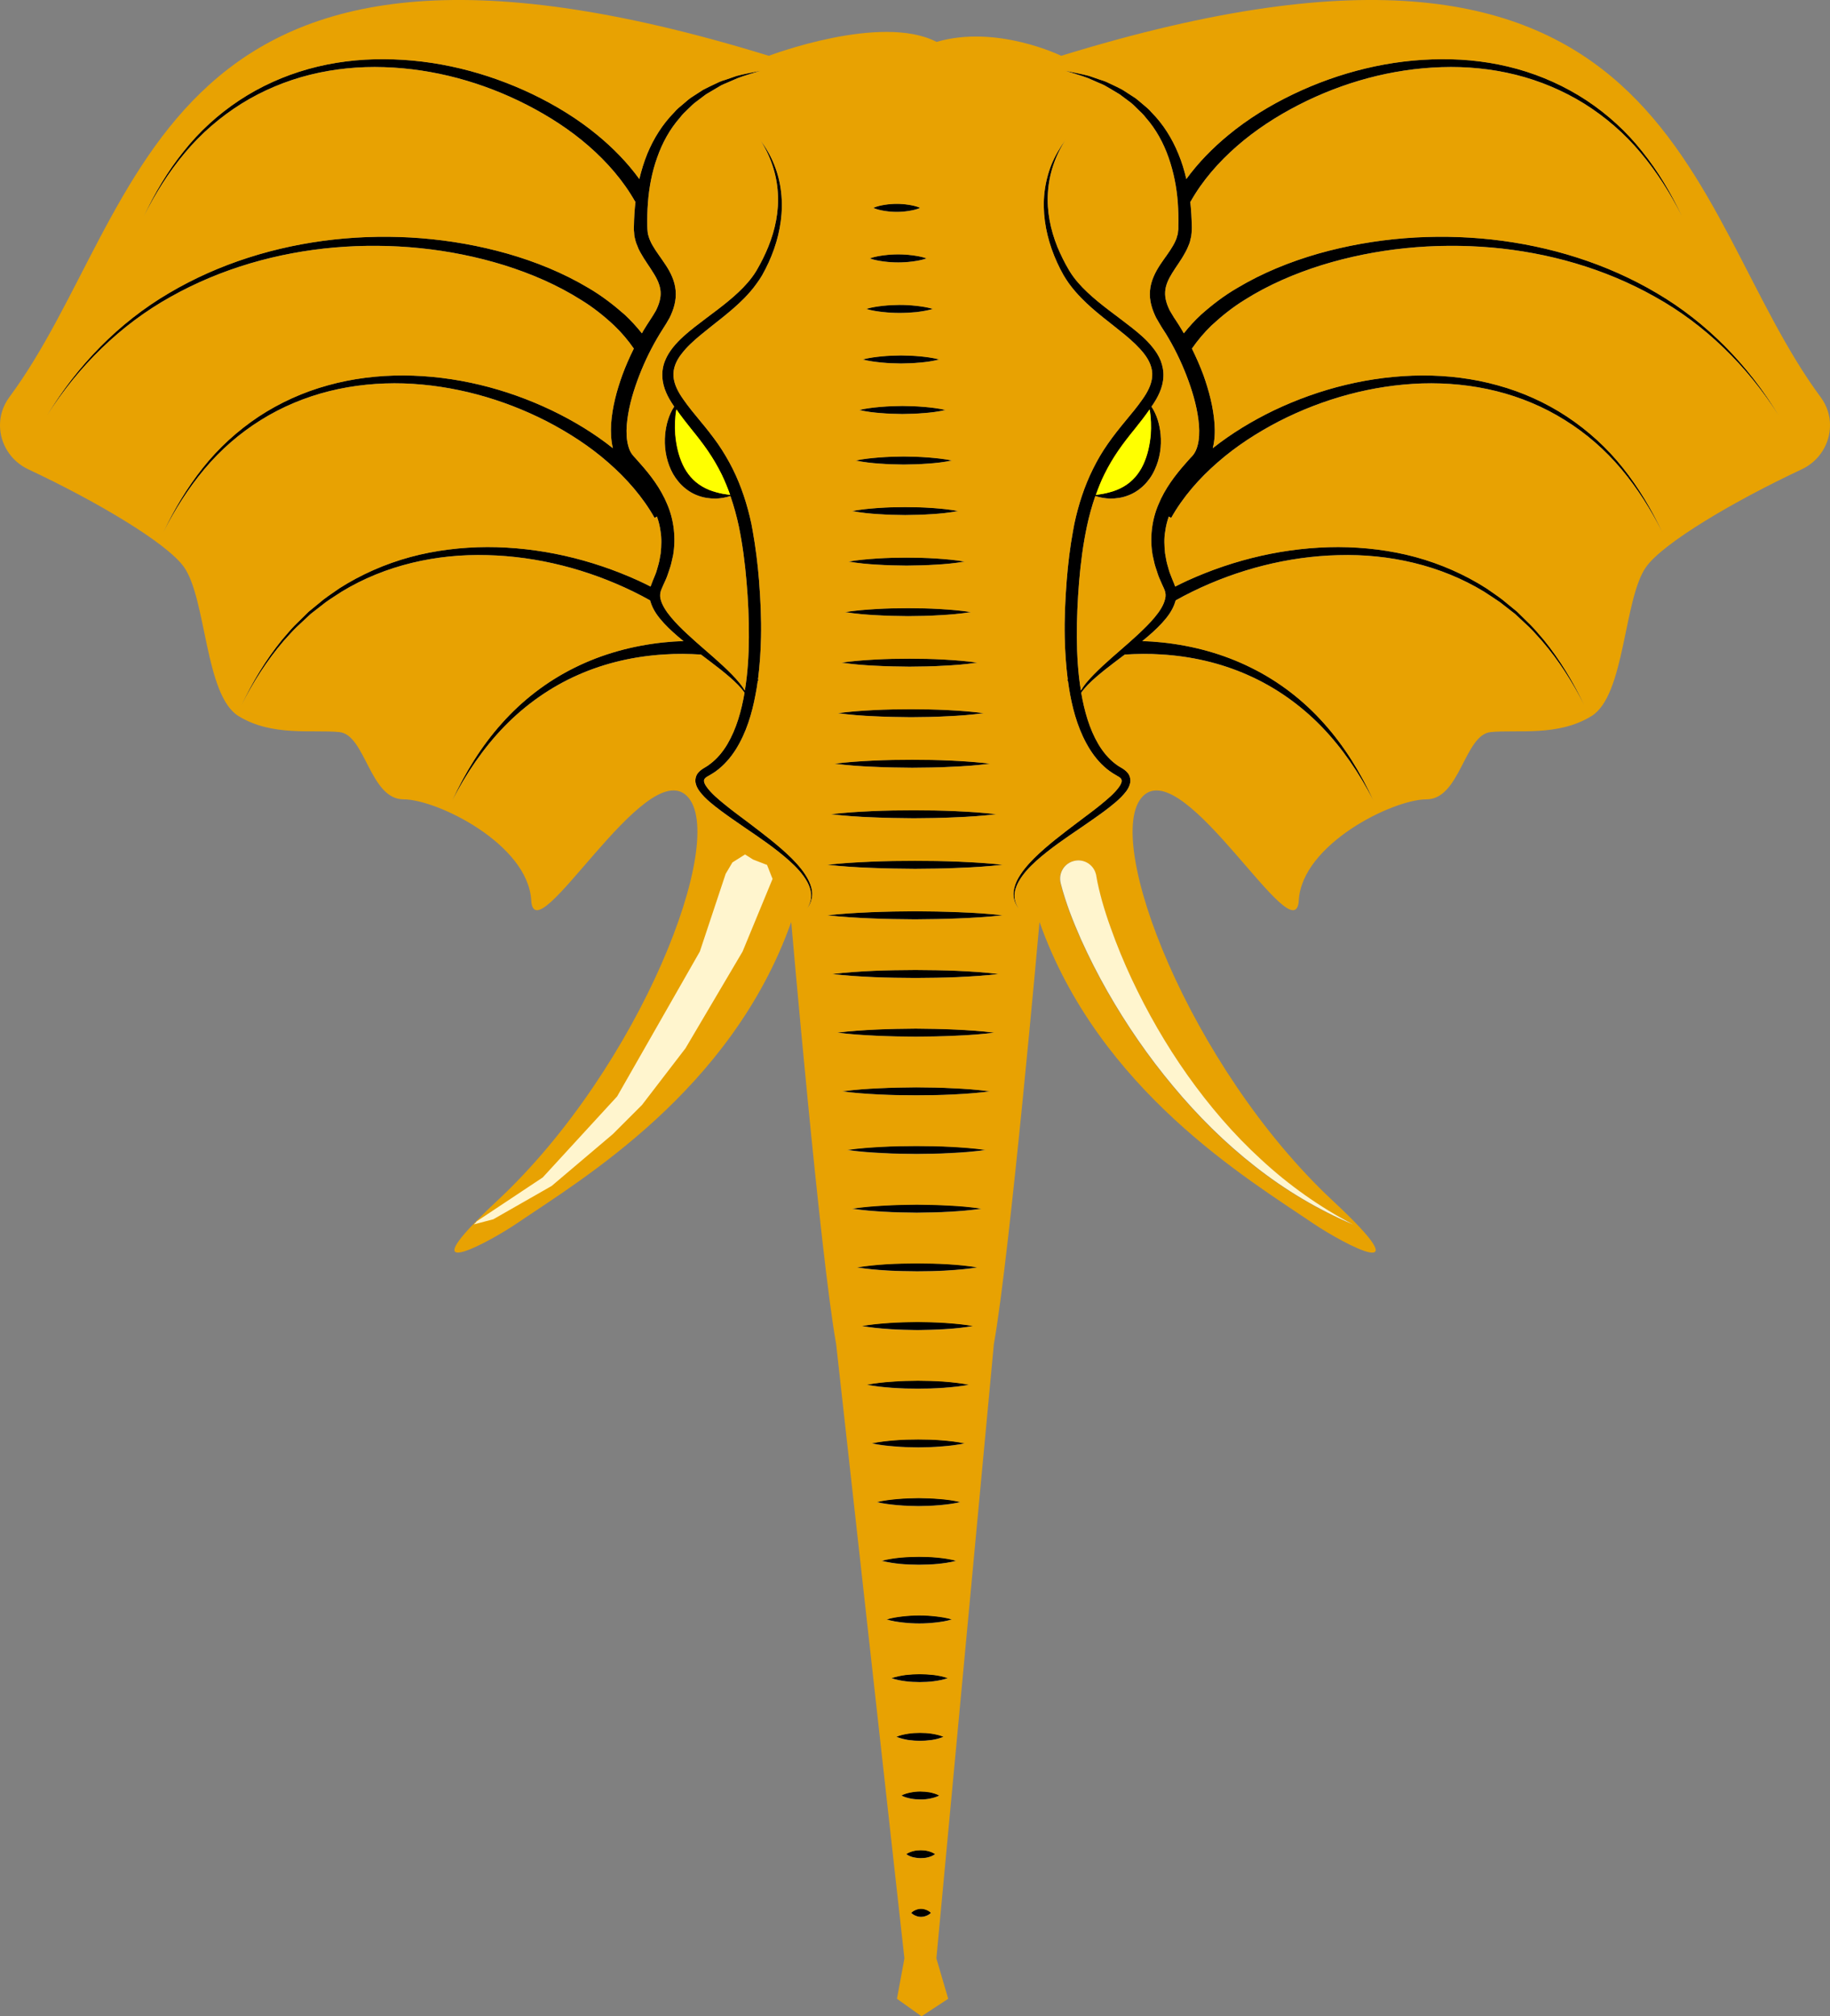 <?xml version="1.0" encoding="UTF-8"?>
<svg width="176.38mm" height="194.33mm" fill-rule="evenodd" stroke-linejoin="round" stroke-width="28.222" preserveAspectRatio="xMidYMid" version="1.2" viewBox="0 0 17638 19433" xml:space="preserve" xmlns="http://www.w3.org/2000/svg" xmlns:ooo="http://xml.openoffice.org/svg/export">
 
 <rect x="0" y="0" width="17638" height="19433" fill="#808080" stroke="none"/>
 
 <defs class="TextShapeIndex">
  
 </defs>
 <defs class="EmbeddedBulletChars">
  
  
  
  
  
  
  
  
  
  
 </defs>
 
 
<g transform="translate(-.975 -.942)"><path d="m7819 8627c-1-44-16-87-37-126-43-78-106-144-173-204-134-120-284-221-434-323-75-52-150-103-224-158-37-27-73-56-109-86-35-31-70-64-100-105-15-21-29-45-36-76-8-31 1-73 22-98 20-26 48-42 66-53 18-10 35-22 52-35 67-50 122-117 166-191 87-148 135-321 165-495-18-27-40-51-62-75-53-54-112-103-172-151-61-48-124-95-186-142-117-7-234-9-351-1-287 17-571 81-835 198-263 116-504 286-707 494-203 209-369 453-503 714 123-266 278-520 475-740 196-221 435-406 702-538 267-133 561-213 858-244 64-7 128-11 193-13-5-3-9-7-13-10-60-49-119-101-174-160-54-59-107-125-133-214l-2-8c-53-30-107-58-162-85-437-213-920-339-1408-351-487-14-983 96-1403 352-51 34-104 66-154 102l-145 113-135 126c-44 42-84 90-126 135-160 187-294 396-405 617 106-223 234-437 391-630 41-46 79-95 123-139l133-131 144-118c50-38 102-72 153-108 210-134 441-235 683-301 241-65 492-95 742-96 501 0 1e3 116 1457 324 39 18 78 37 117 57v-2c9-26 16-41 22-58l21-51c15-34 22-70 33-105 10-35 14-71 21-106 7-71 10-143-2-213-6-47-18-94-34-140l-23 13c-113-201-271-381-449-536-178-156-380-286-592-396-425-217-899-348-1378-364-240-7-481 16-714 74s-457 151-662 279c-204 127-389 288-544 473-156 186-286 392-396 609 104-219 229-430 381-621 151-191 334-358 538-494 205-135 431-237 668-302 237-66 484-96 730-95 493 3 983 124 1428 337 208 100 407 220 588 364-19-80-21-158-17-234 12-165 54-320 108-470 32-87 69-172 111-256-55-79-117-153-188-221-97-91-203-176-319-247-229-145-482-254-744-336-524-162-1084-217-1634-170-549 48-1093 202-1577 474-485 269-892 671-1191 1141 288-477 688-891 1172-1175 482-286 1031-455 1589-517 559-61 1130-18 1674 136 272 78 537 185 783 332 123 72 238 160 347 256 59 55 115 116 166 180 5-9 9-17 14-26 21-34 42-68 64-101l16-25 14-22 27-45c30-60 49-121 45-181s-30-120-69-181c-37-62-85-124-126-199-10-18-20-37-27-58-9-20-17-41-22-63l-8-34c-2-11-2-22-3-34l-3-34c0-11 1-20 1-30 1-78 6-157 15-236v-2l-3 2c-114-202-271-382-449-537-179-156-381-286-593-395-425-218-898-349-1378-364-239-8-480 15-713 73s-458 152-662 279c-204 128-390 288-545 474-156 185-285 392-395 609 104-220 228-431 381-621 151-192 334-359 538-494s431-237 668-303 484-96 730-94c493 2 982 124 1428 337 222 107 436 237 628 396 149 123 287 263 402 422 20-83 45-165 77-244 61-147 147-285 259-398 25-31 57-56 87-81s59-53 93-73l99-64c35-19 71-35 106-52l53-25c17-8 36-13 55-19l110-38c75-20 152-33 227-49-74 24-148 44-219 71l-106 46c-17 8-35 14-52 23l-49 29c-32 20-66 38-98 58l-90 68c-31 21-56 49-84 75-27 26-54 51-76 81-99 112-171 245-220 385-50 140-78 287-89 436-6 75-7 150-6 226 0 9 0 19 1 28l2 23c1 7 1 15 3 23l6 22c4 16 10 31 17 46 6 15 14 30 23 45 34 60 82 120 126 188 45 68 87 151 95 245 9 95-20 185-58 262l-32 55-17 27-15 24c-20 31-39 62-58 95-75 129-138 265-189 405s-90 285-102 428c-5 70-3 141 15 203 8 30 20 58 37 80l13 16 19 21 39 44c105 117 205 248 268 402 65 152 83 326 56 487-10 40-16 81-29 119-14 38-24 78-41 115l-25 55c-8 18-17 38-21 49-9 25-13 53-6 83 14 61 55 123 102 179 47 57 101 110 157 162 111 104 231 201 345 307 56 53 112 107 161 168 18 22 34 45 48 69 28-169 38-341 39-513 1-179-7-359-23-539-15-179-38-356-74-531-21-99-48-196-81-292-45 15-93 23-142 25-58 0-117-8-174-30-114-42-207-138-257-247s-67-229-56-343c9-94 36-189 87-267l-6-9c-52-76-103-170-108-277-3-53 6-107 26-156 19-48 47-91 77-129 62-77 134-137 206-194 145-114 295-215 424-337 64-60 123-126 169-200 3-5 6-11 10-17 41-70 78-145 109-221 67-165 104-343 92-522-11-179-71-355-169-507 54 73 100 152 134 237s57 175 67 267c21 184-7 371-68 546-31 88-69 172-115 253-16 28-34 54-53 80-36 51-77 98-120 142-131 133-282 239-419 353-69 57-135 117-185 183-52 66-83 140-78 216 6 76 43 149 94 221 50 72 106 140 164 210 59 70 116 143 170 219 53 77 101 158 143 242 84 168 141 347 180 528 4 22 8 44 12 65 29 161 49 322 62 483 14 182 23 366 19 549-3 135-12 270-29 404l5 9-7 4c-6 45-13 90-22 134-34 182-88 365-189 527-51 81-116 156-195 213-20 14-41 27-62 39-12 7-18 10-26 15-6 5-12 9-16 14-7 10-10 17-8 30s10 30 21 46c46 67 117 125 186 181 70 57 143 110 216 165 144 110 291 219 422 348 64 65 126 136 166 220 20 42 33 88 31 134-2 47-20 91-47 127 24-38 39-82 37-127zm6554-6241c-550-47-1109 8-1634 170-261 82-515 191-744 336-115 71-221 156-319 247-70 68-132 142-187 221 41 84 79 169 111 256 53 150 95 305 107 470 5 76 3 154-17 234 182-144 381-264 588-364 446-213 936-334 1429-337 246-1 492 29 729 95 237 65 464 167 668 302 205 136 388 303 539 494 152 191 277 402 380 621-109-217-239-423-395-609-155-185-340-346-545-473-204-128-428-221-661-279-234-58-474-81-714-74-480 16-953 147-1378 364-212 110-414 240-592 396-179 155-336 335-449 536l-23-13c-16 46-28 93-34 140-13 70-9 142-2 213 7 35 11 71 21 106 11 35 18 71 33 105l20 51c7 17 14 32 23 58v2c39-20 78-39 117-57 457-208 956-324 1457-324 250 1 501 31 742 96 241 66 473 167 683 301 51 36 103 70 153 108l144 118 133 131c44 44 82 93 123 139 157 193 285 407 391 630-112-221-245-430-406-617-42-45-81-93-125-135l-135-126-145-113c-51-36-103-68-154-102-420-256-916-366-1403-352-488 12-972 138-1408 351-55 27-109 55-162 85l-2 8c-26 89-79 155-133 214-55 59-114 111-174 160-4 3-9 7-13 10 64 2 128 6 192 13 298 31 591 111 858 244 268 132 507 317 703 538 197 220 352 474 474 740-134-261-299-505-502-714-203-208-444-378-708-494-263-117-548-181-834-198-117-8-234-6-351 1-63 47-125 94-186 142-60 48-119 97-172 151-22 24-44 48-62 75 30 174 78 347 165 495 44 74 99 141 165 191 17 13 34 25 53 35 18 11 46 27 66 53 21 25 30 67 22 98-7 31-21 55-36 76-31 41-65 74-101 105-35 30-72 59-108 86-74 55-149 106-224 158-150 102-300 203-435 323-66 60-129 126-172 204-21 39-37 82-38 126-2 45 14 89 38 127-27-36-46-80-47-127-2-46 11-92 30-134 41-84 103-155 167-220 131-129 277-238 422-348 72-55 146-108 216-165 68-56 140-114 186-181 11-16 18-33 21-46 1-13-1-20-8-30-4-5-10-9-17-14s-13-8-25-15c-22-12-42-25-62-39-80-57-144-132-195-213-101-162-156-345-190-527-8-44-15-89-21-134l-7-4 5-9c-17-134-26-269-29-404-4-183 5-367 19-549 13-161 32-322 62-483 4-21 8-43 12-65 39-181 96-360 180-528 41-84 89-165 143-242 53-76 111-149 169-219s115-138 165-210c51-72 88-145 93-221 6-76-26-150-77-216s-117-126-185-183c-138-114-289-220-419-353-43-44-84-91-121-142-18-26-36-52-52-80-46-81-84-165-115-253-61-175-90-362-69-546 11-92 33-182 67-267 35-85 81-164 135-237-99 152-158 328-169 507-12 179 25 357 91 522 32 76 68 151 110 221 4 6 6 12 10 17 46 74 105 140 169 200 129 122 278 223 423 337 72 57 145 117 206 194 31 38 59 81 78 129 19 49 29 103 26 156-5 107-56 201-108 277l-7 9c52 78 79 173 88 267 11 114-6 234-57 343-49 109-142 205-257 247-56 22-116 30-173 30-49-2-97-10-142-25-33 96-60 193-81 292-37 175-60 352-75 531-15 180-23 360-22 539 1 172 11 344 39 513 14-24 30-47 47-69 50-61 106-115 162-168 114-106 234-203 345-307 55-52 110-105 157-162 47-56 88-118 101-179 8-30 4-58-5-83-4-11-13-31-22-49l-24-55c-18-37-27-77-41-115-13-38-19-79-29-119-28-161-9-335 56-487 63-154 163-285 267-402l39-44 20-21 13-16c16-22 29-50 37-80 18-62 20-133 15-203-12-143-51-288-102-428s-114-276-189-405c-19-33-38-64-59-95l-15-24-16-27-32-55c-38-77-68-167-59-262 8-94 51-177 95-245 45-68 93-128 127-188 8-15 17-30 23-45 7-15 13-30 16-46l7-22c1-8 1-16 2-23l3-23v-28c2-76 0-151-5-226-11-149-40-296-89-436s-121-273-220-385c-22-30-50-55-77-81s-52-54-83-75l-91-68c-31-20-65-38-97-58l-50-29c-16-9-34-15-52-23l-105-46c-71-27-146-47-219-71 75 16 152 29 227 49l110 38c18 6 37 11 55 19l53 25c35 17 71 33 105 52l99 64c35 20 63 48 94 73 30 25 61 50 87 81 112 113 198 251 258 398 33 79 58 161 77 244 116-159 254-299 403-422 192-159 405-289 628-396 445-213 935-335 1428-337 246-2 493 28 730 94s463 168 668 303c204 135 387 302 538 494 153 190 277 401 381 621-110-217-240-424-396-609-155-186-340-346-544-474-205-127-429-221-662-279s-474-81-714-73c-479 15-953 146-1378 364-212 109-413 239-592 395-178 155-336 335-449 537l-4-2 1 2c9 79 13 158 15 236 0 10 1 19 0 30l-2 34c-1 12-2 23-4 34l-8 34c-4 22-12 43-21 63-8 21-18 40-28 58-40 75-88 137-126 199-38 61-65 121-68 181-4 60 15 121 45 181l27 45 13 22 17 25c22 33 43 67 63 101 5 9 10 17 15 26 51-64 106-125 166-180 108-96 223-184 347-256 245-147 511-254 782-332 545-154 1116-197 1675-136 558 62 1107 231 1589 517 484 284 884 698 1172 1175-299-470-706-872-1192-1141-483-272-1027-426-1577-474zm-5553 5988c-141-1-282-3-423-9-141-5-282-14-423-30 141-16 282-24 423-30s282-8 423-8 282 2 423 8 282 14 423 30c-141 16-282 25-423 30-141 7-282 8-423 9zm0 487c-141-1-282-3-423-9s-282-14-423-30c141-16 282-24 423-30s282-8 423-9c141 1 282 3 423 9 141 5 282 14 423 30-141 16-282 24-423 30s-282 8-423 9zm4 565c-134-1-267-2-401-8s-267-14-401-30c134-16 267-25 401-31s267-7 401-8c133 1 267 2 401 8 133 6 267 14 401 31-134 16-268 24-401 30-134 6-268 7-401 8zm3 566c-126-1-252-3-379-9-126-6-252-14-378-30 126-16 252-24 378-30 127-6 253-8 379-9 127 1 253 3 379 9s253 14 379 30c-126 16-253 25-379 30-126 6-252 8-379 9zm4 565c-119 0-238-2-357-8s-238-14-357-30c119-16 238-25 357-30 119-6 238-8 357-9 119 1 237 2 356 9 119 5 238 14 357 30-119 16-238 24-357 30s-237 8-356 8zm3 565c-112-1-223-2-335-9-111-5-223-14-334-30 111-16 223-24 334-30 112-6 223-8 335-8s223 2 335 8c111 6 223 14 334 30-111 16-223 25-334 30-112 7-223 8-335 9zm3 566c-104-1-208-3-312-9s-209-14-313-30c104-16 209-24 313-30s208-8 312-9c105 1 209 3 313 9 104 5 209 14 313 30-104 16-209 24-313 30s-208 8-313 9zm4 565c-97-1-194-2-291-8s-193-14-290-30c97-16 193-25 290-31s194-7 291-8c97 1 194 2 290 8 97 6 194 14 291 31-97 16-194 24-291 30-96 6-193 8-290 8zm3 566c-89-1-179-3-268-9-90-6-179-14-269-30 90-16 179-24 269-30 89-6 179-8 268-9 90 1 179 3 269 9 89 6 179 14 268 30-89 16-179 25-268 30-90 6-179 8-269 9zm4 565c-82 0-165-2-247-8s-164-14-246-30c82-16 164-25 246-30 82-7 165-8 247-9 82 1 164 2 246 8s164 15 247 31c-83 16-165 24-247 30s-164 8-246 8zm3 566c-75-1-150-2-224-9-75-5-150-14-225-30 75-16 150-24 225-30 74-6 149-8 224-8s150 2 224 8c75 6 150 14 225 30-75 16-150 25-225 30-74 7-149 8-224 9zm3 566c-67-1-134-3-202-9-67-6-135-14-202-30 67-16 135-24 202-30 68-6 135-8 202-9 68 1 135 3 203 9 67 5 135 14 202 30-67 16-135 24-202 30-68 6-135 8-203 9zm4 565c-60-1-120-2-180-8s-120-15-180-30c60-16 120-25 180-31s120-7 180-8c60 0 120 2 180 8s120 14 180 31c-60 16-120 24-180 30s-120 7-180 8zm3 566c-52 0-105-3-158-9s-105-14-158-30c53-16 105-24 158-30s106-9 158-9c53 0 106 3 158 9 53 6 106 14 158 30-52 16-105 24-158 30-52 6-105 9-158 9zm4 565c-46 0-91-2-136-8-46-6-91-14-136-30 45-16 90-24 136-31 45-5 90-8 136-8 45 0 90 3 136 8 45 6 90 14 136 31-46 16-91 24-136 30-46 6-91 8-136 8zm3 566c-38 0-76-3-114-8-38-7-76-15-114-31 38-16 76-24 114-30s76-8 114-8 76 2 114 8 76 14 114 30c-38 16-76 25-114 31-38 5-76 8-114 8zm3 565c-30 0-61-2-91-8-31-6-62-14-92-30 30-16 61-24 92-30 30-6 61-9 91-9 31 0 62 3 92 8 31 7 62 15 92 31-30 16-61 24-92 30-30 6-61 9-92 8zm4 566c-23 0-47-3-70-8-23-6-46-14-70-31 24-16 47-24 70-30s47-8 70-8 46 2 70 8c23 6 46 14 70 30-24 17-47 25-70 31-24 6-47 8-70 8zm3 566c-16 0-32-3-47-9-16-6-32-14-48-30 16-16 32-24 48-30 15-6 31-9 47-9s32 3 48 9 32 14 48 30c-16 16-32 24-48 30s-32 9-48 9zm-71-10665c133 0 266 2 399 8s266 14 399 30c-133 16-266 25-399 30-133 7-266 8-399 9-133-1-266-3-399-9-133-5-266-14-399-30 133-16 266-24 399-30s266-8 399-8zm-14-487c125 0 251 2 376 8s250 14 375 30c-125 16-250 25-375 30-125 7-251 8-376 9-125-1-250-3-375-9-125-5-250-14-375-30 125-16 250-24 375-30s250-8 375-8zm-13-487c117 0 234 2 351 8 118 6 235 14 352 30-117 16-234 25-352 30-117 7-234 8-351 9-118-1-235-3-352-9-117-5-234-14-352-30 118-16 235-24 352-30s234-8 352-8zm-14-487c109 0 219 2 328 8s219 14 328 30c-109 16-219 25-328 30-109 7-219 8-328 9-109-1-218-3-328-9-109-5-218-14-327-30 109-16 218-24 327-30 110-6 219-8 328-8zm-13-487c101 0 202 2 304 8 101 6 202 14 304 30-102 16-203 25-304 30-102 7-203 8-304 9-102-1-203-3-304-9-102-5-203-14-304-30 101-16 202-24 304-30 101-6 202-8 304-8zm-14-487c93 0 187 2 280 8 94 6 187 14 281 30-94 16-187 25-281 30-93 6-187 8-280 9-93-1-187-3-280-9-94-5-187-14-280-30 93-16 186-24 280-30 93-6 187-8 280-8zm-14-487c86 0 171 2 257 8 85 6 171 14 256 30-85 16-171 25-256 30-86 6-171 8-257 9-85-1-171-3-256-9-86-5-171-14-256-30 85-16 170-24 256-30 85-6 171-8 256-8zm-13-488c77 1 155 3 232 9 78 6 156 14 233 30-77 16-155 25-233 30-77 6-155 8-232 9-78-1-155-3-233-9-77-5-155-14-232-30 77-16 155-24 232-30 78-6 155-8 233-9zm-14-487c70 1 140 3 209 9 70 6 139 14 209 30-70 16-139 25-209 30-69 6-139 8-209 9-69-1-139-3-209-9-69-5-139-14-208-30 69-16 139-24 208-30 70-6 140-8 209-9zm-13-487c61 1 123 3 185 9 61 6 123 14 185 30-62 16-124 25-185 30-62 6-124 8-185 9-62-1-124-3-185-9-62-6-124-14-185-30 61-16 123-24 185-30 61-6 123-8 185-9zm-14-487c54 0 108 3 161 9 54 6 108 14 162 30-54 16-108 24-162 31-53 5-107 8-161 8s-107-3-161-9-108-14-161-30c53-16 107-24 161-30s107-8 161-9zm-13-487c45 0 91 3 137 9s92 14 138 30c-46 16-92 24-138 30s-92 9-137 9c-46 0-92-3-138-9s-92-14-137-30c45-16 91-24 137-30s92-9 138-9zm-14-487c38 0 76 3 114 9s76 14 113 30c-37 16-75 24-113 30s-76 9-114 9-76-3-114-9-75-14-113-30c38-16 75-24 113-30s76-9 114-9z"/><path d="m10562 4771c24-67 50-134 82-198 39-79 83-154 133-227s105-143 162-213c48-60 96-121 141-186 14 82 16 162 11 241-9 102-31 202-72 290s-103 162-187 211c-42 25-89 44-139 57-42 12-86 19-131 25zm-3525 0c-46-6-89-13-131-25-51-13-97-32-139-57-84-49-146-123-187-211s-63-188-72-290c-5-79-4-159 11-241 45 65 93 126 141 186 57 70 112 140 162 213s94 148 133 227c31 64 58 131 82 198zm7336-2384c-550-47-1109 8-1634 170-261 82-515 191-744 336-115 71-221 156-319 247-70 68-132 142-187 221 41 84 79 169 111 256 53 150 95 305 107 470 5 76 3 154-17 234 182-144 381-264 588-364 446-213 936-334 1429-337 246-1 492 29 729 95 237 65 464 167 668 302 205 136 388 303 539 494 152 191 277 402 380 621-109-217-239-423-395-609-155-185-340-346-545-473-204-128-428-221-661-279-234-58-474-81-714-74-480 16-953 147-1378 364-212 110-414 240-592 396-179 155-336 335-449 536l-23-13c-16 46-28 93-34 140-13 70-9 142-2 213 7 35 11 71 21 106 11 35 18 71 33 105l20 51c7 17 14 32 23 58v2c39-20 78-39 117-57 457-208 956-324 1457-324 250 1 501 31 742 96 241 66 473 167 683 301 51 36 103 70 153 108l144 118 133 131c44 44 82 93 123 139 157 193 285 407 391 630-112-221-245-430-406-617-42-45-81-93-125-135l-135-126-145-113c-51-36-103-68-154-102-420-256-916-366-1403-352-488 12-972 138-1408 351-55 27-109 55-162 85l-2 8c-26 89-79 155-133 214-55 59-114 111-174 160-4 3-9 7-13 10 64 2 128 6 192 13 298 31 591 111 858 244 268 132 507 317 703 538 197 220 352 474 474 740-134-261-299-505-502-714-203-208-444-378-708-494-263-117-548-181-834-198-117-8-234-6-351 1-63 47-125 94-186 142-60 48-119 97-172 151-22 24-44 48-62 75 30 174 78 347 165 495 44 74 99 141 165 191 17 13 34 25 53 35 18 11 46 27 66 53 21 25 30 67 22 98-7 31-21 55-36 76-31 41-65 74-101 105-35 30-72 59-108 86-74 55-149 106-224 158-150 102-300 203-435 323-66 60-129 126-172 204-21 39-37 82-38 126-2 45 14 89 38 127-27-36-46-80-47-127-2-46 11-92 30-134 41-84 103-155 167-220 131-129 277-238 422-348 72-55 146-108 216-165 68-56 140-114 186-181 11-16 18-33 21-46 1-13-1-20-8-30-4-5-10-9-17-14s-13-8-25-15c-22-12-42-25-62-39-80-57-144-132-195-213-101-162-156-345-190-527-8-44-15-89-21-134l-7-4 5-9c-17-134-26-269-29-404-4-183 5-367 19-549 13-161 32-322 62-483 4-21 8-43 12-65 39-181 96-360 180-528 41-84 89-165 143-242 53-76 111-149 169-219s115-138 165-210c51-72 88-145 93-221 6-76-26-150-77-216s-117-126-185-183c-138-114-289-220-419-353-43-44-84-91-121-142-18-26-36-52-52-80-46-81-84-165-115-253-61-175-90-362-69-546 11-92 33-182 67-267 35-85 81-164 135-237-99 152-158 328-169 507-12 179 25 357 91 522 32 76 68 151 110 221 4 6 6 12 10 17 46 74 105 140 169 200 129 122 278 223 423 337 72 57 145 117 206 194 31 38 59 81 78 129 19 49 29 103 26 156-5 107-56 201-108 277l-7 9c52 78 79 173 88 267 11 114-6 234-57 343-49 109-142 205-257 247-56 22-116 30-173 30-49-2-97-10-142-25-33 96-60 193-81 292-37 175-60 352-75 531-15 180-23 360-22 539 1 172 11 344 39 513 14-24 30-47 47-69 50-61 106-115 162-168 114-106 234-203 345-307 55-52 110-105 157-162 47-56 88-118 101-179 8-30 4-58-5-83-4-11-13-31-22-49l-24-55c-18-37-27-77-41-115-13-38-19-79-29-119-28-161-9-335 56-487 63-154 163-285 267-402l39-44 20-21 13-16c16-22 29-50 37-80 18-62 20-133 15-203-12-143-51-288-102-428s-114-276-189-405c-19-33-38-64-59-95l-15-24-16-27-32-55c-38-77-68-167-59-262 8-94 51-177 95-245 45-68 93-128 127-188 8-15 17-30 23-45 7-15 13-30 16-46l7-22c1-8 1-16 2-23l3-23v-28c2-76 0-151-5-226-11-149-40-296-89-436s-121-273-220-385c-22-30-50-55-77-81s-52-54-83-75l-91-68c-31-20-65-38-97-58l-50-29c-16-9-34-15-52-23l-105-46c-71-27-146-47-219-71 75 16 152 29 227 49l110 38c18 6 37 11 55 19l53 25c35 17 71 33 105 52l99 64c35 20 63 48 94 73 30 25 61 50 87 81 112 113 198 251 258 398 33 79 58 161 77 244 116-159 254-299 403-422 192-159 405-289 628-396 445-213 935-335 1428-337 246-2 493 28 730 94s463 168 668 303c204 135 387 302 538 494 153 190 277 401 381 621-110-217-240-424-396-609-155-186-340-346-544-474-205-127-429-221-662-279s-474-81-714-73c-479 15-953 146-1378 364-212 109-413 239-592 395-178 155-336 335-449 537l-4-2 1 2c9 79 13 158 15 236 0 10 1 19 0 30l-2 34c-1 12-2 23-4 34l-8 34c-4 22-12 43-21 63-8 21-18 40-28 58-40 75-88 137-126 199-38 61-65 121-68 181-4 60 15 121 45 181l27 45 13 22 17 25c22 33 43 67 63 101 5 9 10 17 15 26 51-64 106-125 166-180 108-96 223-184 347-256 245-147 511-254 782-332 545-154 1116-197 1675-136 558 62 1107 231 1589 517 484 284 884 698 1172 1175-299-470-706-872-1192-1141-483-272-1027-426-1577-474zm-2219 8790c265 246 564 458 887 627-336-143-654-332-944-560-291-227-554-489-791-774-238-284-449-591-634-915-92-162-177-329-254-500-38-86-74-173-108-263-33-90-63-181-88-279v-1c-23-94 34-189 128-212 94-24 189 34 212 128 2 4 3 9 3 14 13 80 34 164 57 248 24 84 51 168 81 251 59 167 127 332 202 493 152 324 331 636 539 930 208 293 443 569 710 813zm-3334-2802c-141-1-282-3-423-9-141-5-282-14-423-30 141-16 282-24 423-30s282-8 423-8 281 2 422 8 282 14 423 30c-141 16-282 25-423 30-141 7-281 8-422 9zm0 487c-141-1-282-3-423-9s-282-14-423-30c141-16 282-24 423-30s282-8 423-9c141 1 281 3 422 9 141 5 282 14 423 30-141 16-282 24-423 30s-281 8-422 9zm4 565c-134-1-267-2-401-8s-267-14-401-30c134-16 267-25 401-31s267-7 401-8c133 1 266 2 400 8 133 6 267 14 401 31-134 16-268 24-401 30-134 6-267 7-400 8zm3 566c-126-1-252-3-379-9-126-6-252-14-378-30 126-16 252-24 378-30 127-6 253-8 379-9 127 1 252 3 378 9s253 14 379 30c-126 16-253 25-379 30-126 6-251 8-378 9zm4 565c-119 0-238-2-357-8s-238-14-357-30c119-16 238-25 357-30 119-6 238-8 357-9 119 1 236 2 355 9 119 5 238 14 357 30-119 16-238 24-357 30s-236 8-355 8zm3 566c-112-1-223-2-335-9-111-5-223-14-334-30 111-16 223-24 334-30 112-6 223-8 335-8s222 2 334 8c111 6 223 14 334 30-111 16-223 25-334 30-112 7-222 8-334 9zm3 566c-104-1-208-3-312-9s-209-14-313-30c104-16 209-24 313-30s208-8 312-9c105 1 208 3 312 9 104 5 209 14 313 30-104 16-209 24-313 30s-207 8-312 9zm4 565c-97-1-194-2-291-8s-193-14-290-30c97-16 193-25 290-31s194-7 291-8c97 1 193 2 289 8 97 6 194 14 291 31-97 16-194 24-291 30-96 6-192 8-289 8zm3 566c-89-1-179-3-268-9-90-6-179-14-269-30 90-16 179-24 269-30 89-6 179-8 268-9 90 1 178 3 268 9 89 6 179 14 268 30-89 16-179 25-268 30-90 6-178 8-268 9zm4 565c-82 0-165-2-247-8s-164-14-246-30c82-16 164-25 246-30 82-7 165-8 247-9 82 1 163 2 245 8s164 15 247 31c-83 16-165 24-247 30s-163 8-245 8zm3 566c-75-1-150-2-224-9-75-5-150-14-225-30 75-16 150-24 225-30 74-6 149-8 224-8s150 2 223 8c75 6 150 14 225 30-75 16-150 25-225 30-73 7-148 8-223 9zm3 566c-67-1-134-3-202-9-67-6-135-14-202-30 67-16 135-24 202-30 68-6 135-8 202-9 68 1 135 3 202 9 67 5 135 14 202 30-67 16-135 24-202 30s-134 8-202 9zm4 565c-60-1-120-2-180-8s-120-15-180-30c60-16 120-25 180-31s120-7 180-8c60 0 120 2 179 8 60 6 120 14 180 31-60 16-120 24-180 30-59 6-119 7-179 8zm3 566c-52 0-105-3-158-9s-105-14-158-30c53-16 105-24 158-30s106-9 158-9c53 0 106 3 157 9 53 6 106 14 158 30-52 16-105 24-158 30-51 6-104 9-157 9zm4 565c-46 0-91-2-136-8-46-6-91-14-136-30 45-16 90-24 136-31 45-5 90-8 136-8 45 0 90 3 136 8 44 6 89 14 135 31-46 16-91 24-135 30-46 6-91 8-136 8zm3 566c-38 0-76-3-114-8-38-7-76-15-114-31 38-16 76-24 114-30s76-8 114-8 76 2 114 8c37 6 75 14 113 30-38 16-76 25-113 31-38 5-76 8-114 8zm3 565c-30 0-61-2-91-8-31-6-62-14-92-30 30-16 61-24 92-30 30-6 61-9 91-9 31 0 62 3 92 8 31 7 61 15 91 31-30 16-60 24-91 30-30 6-61 9-92 8zm4 566c-23 0-47-3-70-8-23-6-46-14-70-31 24-16 47-24 70-30s47-8 70-8 46 2 70 8c23 6 46 14 69 30-23 17-46 25-69 31-24 6-47 8-70 8zm3 566c-16 0-32-3-47-9-16-6-32-14-48-30 16-16 32-24 48-30 15-6 31-9 47-9s32 3 48 9 32 14 48 30c-16 16-32 24-48 30s-32 9-48 9zm-1059-9849c-1-44-16-87-37-126-43-78-106-144-173-204-134-120-284-221-434-323-75-52-150-103-224-158-37-27-73-56-109-86-35-31-70-64-100-105-15-21-29-45-36-76-8-31 1-73 22-98 20-26 48-42 66-53 18-10 35-22 52-35 67-50 122-117 166-191 87-148 135-321 165-495-18-27-40-51-62-75-53-54-112-103-172-151-61-48-124-95-186-142-117-7-234-9-351-1-287 17-571 81-835 198-263 116-504 286-707 494-203 209-369 453-503 714 123-266 278-520 475-740 196-221 435-406 702-538 267-133 561-213 858-244 64-7 128-11 193-13-5-3-9-7-13-10-60-49-119-101-174-160-54-59-107-125-133-214l-2-8c-53-30-107-58-162-85-437-213-920-339-1408-351-487-14-983 96-1403 352-51 34-104 66-154 102l-145 113-135 126c-44 42-84 90-126 135-160 187-294 396-405 617 106-223 234-437 391-630 41-46 79-95 123-139l133-131 144-118c50-38 102-72 153-108 210-134 441-235 683-301 241-65 492-95 742-96 501 0 1e3 116 1457 324 39 18 78 37 117 57v-2c9-26 16-41 22-58l21-51c15-34 22-70 33-105 10-35 14-71 21-106 7-71 10-143-2-213-6-47-18-94-34-140l-23 13c-113-201-271-381-449-536-178-156-380-286-592-396-425-217-899-348-1378-364-240-7-481 16-714 74s-457 151-662 279c-204 127-389 288-544 473-156 186-286 392-396 609 104-219 229-430 381-621 151-191 334-358 538-494 205-135 431-237 668-302 237-66 484-96 730-95 493 3 983 124 1428 337 208 100 407 220 588 364-19-80-21-158-17-234 12-165 54-320 108-470 32-87 69-172 111-256-55-79-117-153-188-221-97-91-203-176-319-247-229-145-482-254-744-336-524-162-1084-217-1634-170-549 48-1093 202-1577 474-485 269-892 671-1191 1141 288-477 688-891 1172-1175 482-286 1031-455 1589-517 559-61 1130-18 1674 136 272 78 537 185 783 332 123 72 238 160 347 256 59 55 115 116 166 180 5-9 9-17 14-26 21-34 42-68 64-101l16-25 14-22 27-45c30-60 49-121 45-181s-30-120-69-181c-37-62-85-124-126-199-10-18-20-37-27-58-9-20-17-41-22-63l-8-34c-2-11-2-22-3-34l-3-34c0-11 1-20 1-30 1-78 6-157 15-236v-2l-3 2c-114-202-271-382-449-537-179-156-381-286-593-395-425-218-898-349-1378-364-239-8-480 15-713 73s-458 152-662 279c-204 128-390 288-545 474-156 185-285 392-395 609 104-220 228-431 381-621 151-192 334-359 538-494s431-237 668-303 484-96 730-94c493 2 982 124 1428 337 222 107 436 237 628 396 149 123 287 263 402 422 20-83 45-165 77-244 61-147 147-285 259-398 25-31 57-56 87-81s59-53 93-73l99-64c35-19 71-35 106-52l53-25c17-8 36-13 55-19l110-38c75-20 152-33 227-49-74 24-148 44-219 71l-106 46c-17 8-35 14-52 23l-49 29c-32 20-66 38-98 58l-90 68c-31 21-56 49-84 75-27 26-54 51-76 81-99 112-171 245-220 385-50 140-78 287-89 436-6 75-7 150-6 226 0 9 0 19 1 28l2 23c1 7 1 15 3 23l6 22c4 16 10 31 17 46 6 15 14 30 23 45 34 60 82 120 126 188 45 68 87 151 95 245 9 95-20 185-58 262l-32 55-17 27-15 24c-20 31-39 62-58 95-75 129-138 265-189 405s-90 285-102 428c-5 70-3 141 15 203 8 30 20 58 37 80l13 16 19 21 39 44c105 117 205 248 268 402 65 152 83 326 56 487-10 40-16 81-29 119-14 38-24 78-41 115l-25 55c-8 18-17 38-21 49-9 25-13 53-6 83 14 61 55 123 102 179 47 57 101 110 157 162 111 104 231 201 345 307 56 53 112 107 161 168 18 22 34 45 48 69 28-169 38-341 39-513 1-179-7-359-23-539-15-179-38-356-74-531-21-99-48-196-81-292-45 15-93 23-142 25-58 0-117-8-174-30-114-42-207-138-257-247s-67-229-56-343c9-94 36-189 87-267l-6-9c-52-76-103-170-108-277-3-53 6-107 26-156 19-48 47-91 77-129 62-77 134-137 206-194 145-114 295-215 424-337 64-60 123-126 169-200 3-5 6-11 10-17 41-70 78-145 109-221 67-165 104-343 92-522-11-179-71-355-169-507 54 73 100 152 134 237s57 175 67 267c21 184-7 371-68 546-31 88-69 172-115 253-16 28-34 54-53 80-36 51-77 98-120 142-131 133-282 239-419 353-69 57-135 117-185 183-52 66-83 140-78 216 6 76 43 149 94 221 50 72 106 140 164 210 59 70 116 143 170 219 53 77 101 158 143 242 84 168 141 347 180 528 4 22 8 44 12 65 29 161 49 322 62 483 14 182 23 366 19 549-3 135-12 270-29 404l5 9-7 4c-6 45-13 90-22 134-34 182-88 365-189 527-51 81-116 156-195 213-20 14-41 27-62 39-12 7-18 10-26 15-6 5-12 9-16 14-7 10-10 17-8 30s10 30 21 46c46 67 117 125 186 181 70 57 143 110 216 165 144 110 291 219 422 348 64 65 126 136 166 220 20 42 33 88 31 134-2 47-20 91-47 127 24-38 39-82 37-127zm988-817c133 0 265 2 398 8s266 14 399 30c-133 16-266 25-399 30-133 7-265 8-398 9-133-1-266-3-399-9-133-5-266-14-399-30 133-16 266-24 399-30s266-8 399-8zm-14-487c125 0 250 2 375 8s250 14 375 30c-125 16-250 25-375 30-125 7-250 8-375 9-125-1-250-3-375-9-125-5-250-14-375-30 125-16 250-24 375-30s250-8 375-8zm-13-487c117 0 233 2 350 8 118 6 235 14 352 30-117 16-234 25-352 30-117 7-233 8-350 9-118-1-235-3-352-9-117-5-234-14-352-30 118-16 235-24 352-30s234-8 352-8zm-14-487c109 0 219 2 327 8 109 6 219 14 328 30-109 16-219 25-328 30-108 7-218 8-327 9-109-1-218-3-328-9-109-5-218-14-327-30 109-16 218-24 327-30 110-6 219-8 328-8zm-13-487c101 0 202 2 303 8s202 14 304 30c-102 16-203 25-304 30-101 7-202 8-303 9-102-1-203-3-304-9-102-5-203-14-304-30 101-16 202-24 304-30 101-6 202-8 304-8zm-14-487c93 0 187 2 279 8 94 6 187 14 281 30-94 16-187 25-281 30-92 6-186 8-279 9-93-1-187-3-280-9-94-5-187-14-280-30 93-16 186-24 280-30 93-6 187-8 280-8zm-14-487c86 0 171 2 257 8 84 6 170 14 255 30-85 16-171 25-255 30-86 6-171 8-257 9-85-1-171-3-256-9-86-5-171-14-256-30 85-16 170-24 256-30 85-6 171-8 256-8zm-13-488c77 1 155 3 232 9s155 14 232 30c-77 16-155 25-232 30-77 6-155 8-232 9-78-1-155-3-233-9-77-5-155-14-232-30 77-16 155-24 232-30 78-6 155-8 233-9zm-14-487c70 1 140 3 209 9 70 6 138 14 208 30-70 16-138 25-208 30-69 6-139 8-209 9-69-1-139-3-209-9-69-5-139-14-208-30 69-16 139-24 208-30 70-6 140-8 209-9zm-13-487c61 1 123 3 185 9 61 6 123 14 184 30-61 16-123 25-184 30-62 6-124 8-185 9-62-1-124-3-185-9-62-6-124-14-185-30 61-16 123-24 185-30 61-6 123-8 185-9zm-14-487c54 0 108 3 161 9 54 6 108 14 162 30-54 16-108 24-162 31-53 5-107 8-161 8s-107-3-161-9-108-14-161-30c53-16 107-24 161-30s107-8 161-9zm-13-487c45 0 91 3 137 9s92 14 138 30c-46 16-92 24-138 30s-92 9-137 9c-46 0-92-3-138-9s-92-14-137-30c45-16 91-24 137-30s92-9 138-9zm-14-487c38 0 76 3 114 9s76 14 113 30c-37 16-75 24-113 30s-76 9-114 9-76-3-114-9-75-14-113-30c38-16 75-24 113-30s76-9 114-9zm1585-1427s-619-304-1201-134c-536-278-1617 134-1617 134-5956-1837-5974 1473-7320 3290-62 84-91 179-90 273v1c1 173 101 341 274 422 647 303 1334 708 1499 941 217 307 201 1235 525 1436s721 129 973 155c252 25 293 648 618 648 324 0 1200 432 1231 973 31 540 1101-1405 1502-1004 402 402-450 2613-1830 3900-98 91-174 167-235 230 324-170 622-381 887-627 267-244 502-520 709-813 208-294 388-606 539-930 76-161 144-326 203-493 30-83 57-167 80-251 24-84 45-168 57-248 16-96 106-161 201-145 96 15 161 105 146 201-1 4-2 9-3 13l-1 2c-24 98-54 189-88 279-33 90-69 177-107 263-77 171-162 338-254 500-185 324-396 631-634 915-237 285-501 547-792 774-289 228-607 417-943 560-486 510 152 172 423-11 619-421 2070-1279 2646-2906 0 0 278 3204 433 4069l658 5920-72 389 237 169 257-169-114-389 554-5920c155-865 440-4069 440-4069 576 1627 2020 2485 2639 2906 305 206 1075 608 188-219-1380-1287-2232-3498-1830-3900 401-401 1471 1544 1502 1004 31-541 907-973 1231-973s366-623 618-648c252-26 649 46 973-155s308-1129 525-1436c165-233 852-638 1499-941 173-81 273-249 274-422v-1c1-94-28-189-90-273-1346-1817-1364-5127-7320-3290z" fill="#e8a202"/><path d="m4584 11788 10-15 638-424 717-781 797-1396 249-749 65-110 122-77 77 49 135 52 53 135-289 700-550 932-419 546-281 281-590 500-562 321-186 49 10-13zm7572-612c265 246 564 458 887 627-336-143-654-332-944-560-291-227-554-489-791-774-238-284-449-591-634-915-92-162-177-329-254-500-38-86-74-173-108-263-33-90-63-181-88-279v-1c-23-94 34-189 128-212 94-24 189 34 212 128 2 4 3 9 3 14 13 80 34 164 57 248 24 84 51 168 81 251 59 167 127 332 202 493 152 324 331 636 539 930 208 293 443 569 710 813z" fill="#fff5ce"/><path d="m10564 4771c24-67 50-134 82-198 39-79 83-154 133-227s105-143 162-213c48-60 96-121 141-186 14 82 16 162 11 241-9 102-31 202-72 290s-103 162-187 211c-42 25-89 44-139 57-42 12-86 19-131 25zm-3525 0c-46-6-89-13-131-25-51-13-97-32-139-57-84-49-146-123-187-211s-63-188-72-290c-5-79-4-159 11-241 45 65 93 126 141 186 57 70 112 140 162 213s94 148 133 227c31 64 58 131 82 198z" fill="#ff0"/></g></svg>
